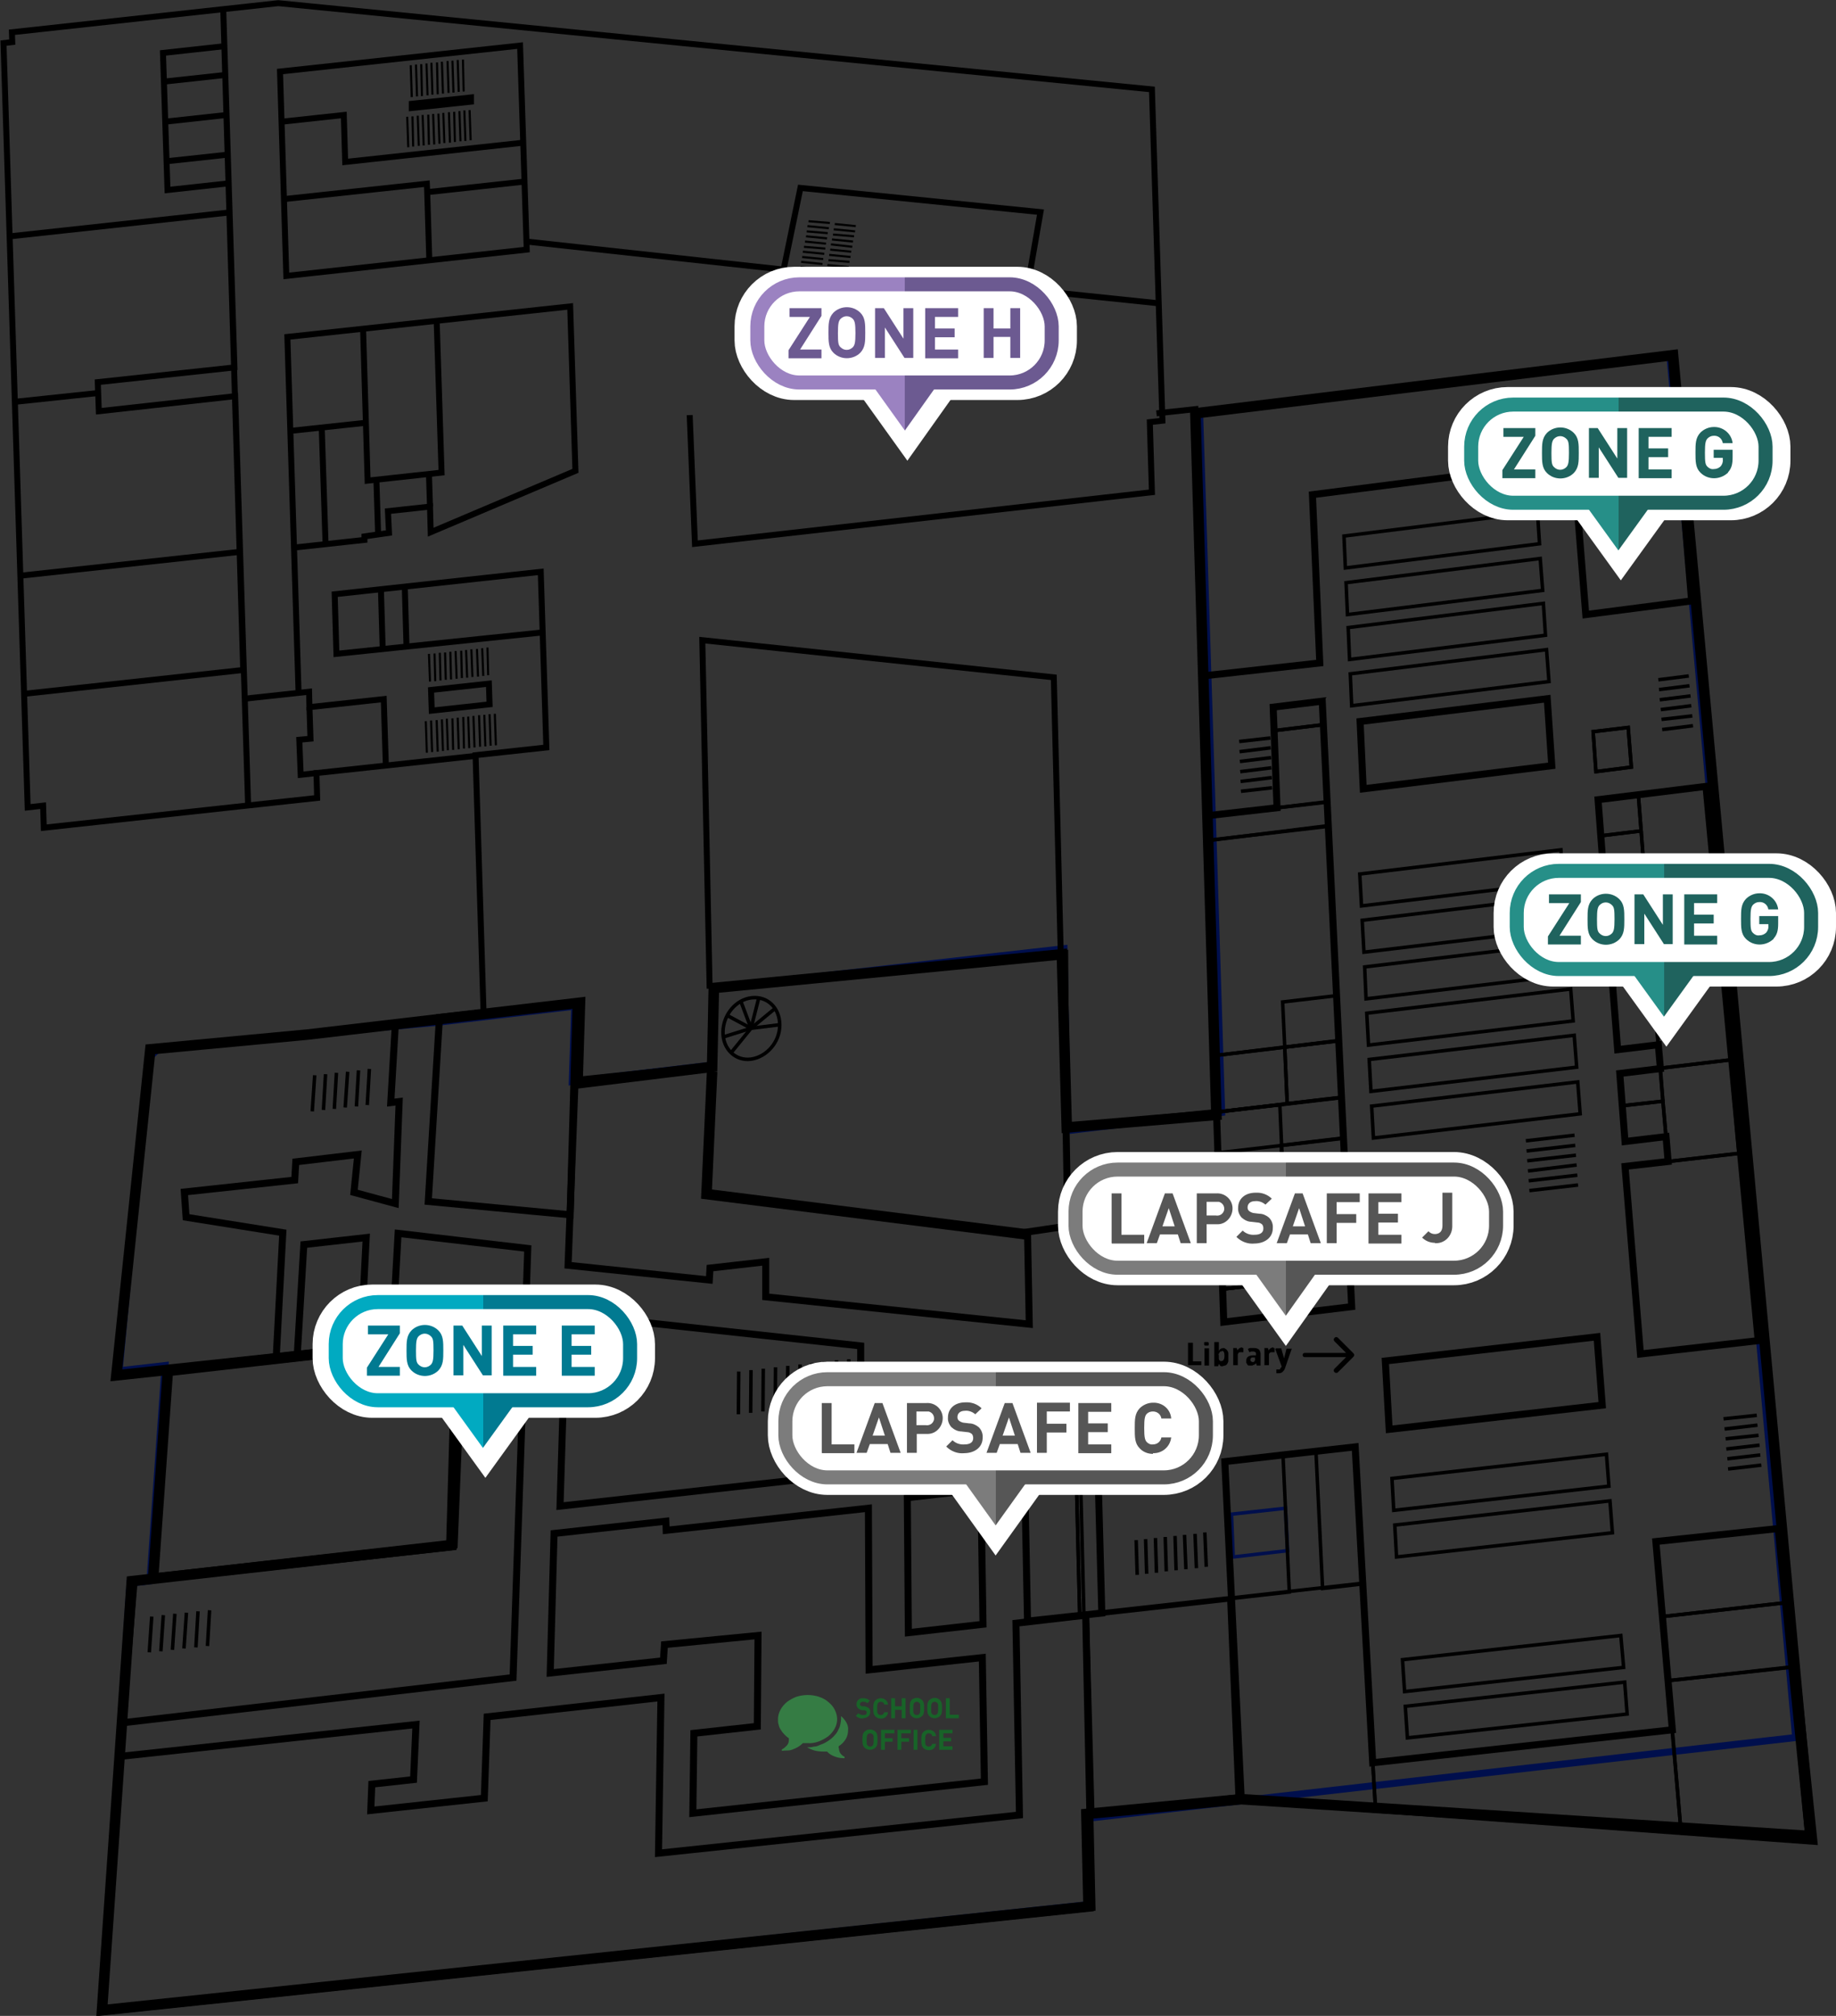 <?xml version="1.0" encoding="UTF-8"?>
<svg id="Layer_1" xmlns="http://www.w3.org/2000/svg" version="1.1" xmlns:xlink="http://www.w3.org/1999/xlink" viewBox="0 0 523.9 575">
  <rect x="0" y="0" width="523.9" height="575" fill="#333333" stroke="none"/>
  <!-- Generator: Adobe Illustrator 29.1.0, SVG Export Plug-In . SVG Version: 2.1.0 Build 142)  -->
  <defs>
    <style>
      .st0 {
        stroke: url(#linear-gradient10);
      }

      .st0, .st1, .st2, .st3, .st4, .st5, .st6, .st7, .st8, .st9, .st10, .st11, .st12, .st13, .st14, .st15, .st16, .st17, .st18, .st19, .st20 {
        stroke-miterlimit: 10;
      }

      .st0, .st1, .st2, .st3, .st4, .st5, .st7, .st8, .st9, .st11, .st13, .st14, .st15, .st16, .st17, .st18, .st20 {
        fill: none;
      }

      .st0, .st2, .st3, .st7, .st13, .st14 {
        stroke-width: 4px;
      }

      .st1, .st4, .st6, .st9, .st11, .st15, .st16, .st17, .st18, .st19, .st20 {
        stroke: #000;
      }

      .st21 {
        fill: #186328;
      }

      .st22 {
        fill: #017a91;
      }

      .st23 {
        fill: #357c44;
      }

      .st2 {
        stroke: url(#linear-gradient6);
      }

      .st24, .st12 {
        fill: #fff;
      }

      .st25 {
        fill: url(#linear-gradient1);
      }

      .st3 {
        stroke: url(#linear-gradient);
      }

      .st26 {
        fill: url(#linear-gradient9);
      }

      .st4 {
        stroke-width: .6px;
      }

      .st5, .st8 {
        stroke: #000f4d;
      }

      .st27 {
        fill: url(#linear-gradient11);
      }

      .st6, .st28, .st10, .st19 {
        fill-opacity: 0;
      }

      .st7 {
        stroke: url(#linear-gradient8);
      }

      .st8, .st9, .st19 {
        stroke-width: 2px;
      }

      .st29 {
        isolation: isolate;
      }

      .st10, .st12 {
        stroke: #fff;
        stroke-width: 10px;
      }

      .st30 {
        fill: url(#linear-gradient7);
      }

      .st11 {
        stroke-width: .6px;
      }

      .st31 {
        fill: url(#linear-gradient5);
      }

      .st32 {
        fill: url(#linear-gradient3);
      }

      .st13 {
        stroke: url(#linear-gradient2);
      }

      .st33 {
        fill: #6c5a91;
      }

      .st14 {
        stroke: url(#linear-gradient4);
      }

      .st15 {
        stroke-width: .6px;
      }

      .st34 {
        fill: #1f635e;
      }

      .st16 {
        stroke-width: 1.7px;
      }

      .st17 {
        stroke-width: .6px;
      }

      .st35 {
        fill: #565656;
      }

      .st18 {
        stroke-width: 3px;
      }

      .st20 {
        stroke-width: .6px;
      }
    </style>
    <linearGradient id="linear-gradient" x1="214.1" y1="482.9" x2="302.1" y2="482.9" gradientTransform="translate(0 578) scale(1 -1)" gradientUnits="userSpaceOnUse">
      <stop offset="0" stop-color="#9b82c1"/>
      <stop offset=".5" stop-color="#9b82c1"/>
      <stop offset=".5" stop-color="#6c5a91"/>
      <stop offset="1" stop-color="#6c5a91"/>
    </linearGradient>
    <linearGradient id="linear-gradient1" x1="248.3" y1="462.1" x2="268" y2="462.1" gradientTransform="translate(0 578) scale(1 -1)" gradientUnits="userSpaceOnUse">
      <stop offset="0" stop-color="#9b82c1"/>
      <stop offset=".5" stop-color="#9b82c1"/>
      <stop offset=".5" stop-color="#6c5a91"/>
      <stop offset="1" stop-color="#6c5a91"/>
    </linearGradient>
    <linearGradient id="linear-gradient2" x1="304.9" y1="230.4" x2="428.9" y2="230.4" gradientTransform="translate(0 578) scale(1 -1)" gradientUnits="userSpaceOnUse">
      <stop offset="0" stop-color="#7c7c7c"/>
      <stop offset=".5" stop-color="#7c7c7c"/>
      <stop offset=".5" stop-color="#565656"/>
      <stop offset="1" stop-color="#565656"/>
    </linearGradient>
    <linearGradient id="linear-gradient3" x1="357" y1="209.6" x2="376.7" y2="209.6" gradientTransform="translate(0 578) scale(1 -1)" gradientUnits="userSpaceOnUse">
      <stop offset="0" stop-color="#7c7c7c"/>
      <stop offset=".5" stop-color="#7c7c7c"/>
      <stop offset=".5" stop-color="#565656"/>
      <stop offset="1" stop-color="#565656"/>
    </linearGradient>
    <linearGradient id="linear-gradient4" x1="222.1" y1="170.6" x2="346.1" y2="170.6" gradientTransform="translate(0 578) scale(1 -1)" gradientUnits="userSpaceOnUse">
      <stop offset="0" stop-color="#7c7c7c"/>
      <stop offset=".5" stop-color="#7c7c7c"/>
      <stop offset=".5" stop-color="#565656"/>
      <stop offset="1" stop-color="#565656"/>
    </linearGradient>
    <linearGradient id="linear-gradient5" x1="274.2" y1="149.8" x2="294" y2="149.8" gradientTransform="translate(0 578) scale(1 -1)" gradientUnits="userSpaceOnUse">
      <stop offset="0" stop-color="#7c7c7c"/>
      <stop offset=".5" stop-color="#7c7c7c"/>
      <stop offset=".5" stop-color="#565656"/>
      <stop offset="1" stop-color="#565656"/>
    </linearGradient>
    <linearGradient id="linear-gradient6" x1="417.8" y1="448.6" x2="505.8" y2="448.6" gradientTransform="translate(0 578) scale(1 -1)" gradientUnits="userSpaceOnUse">
      <stop offset="0" stop-color="#268f88"/>
      <stop offset=".5" stop-color="#268f88"/>
      <stop offset=".5" stop-color="#1f635e"/>
      <stop offset="1" stop-color="#1f635e"/>
    </linearGradient>
    <linearGradient id="linear-gradient7" x1="451.9" y1="427.9" x2="471.7" y2="427.9" gradientTransform="translate(0 578) scale(1 -1)" gradientUnits="userSpaceOnUse">
      <stop offset="0" stop-color="#268f88"/>
      <stop offset=".5" stop-color="#268f88"/>
      <stop offset=".5" stop-color="#1f635e"/>
      <stop offset="1" stop-color="#1f635e"/>
    </linearGradient>
    <linearGradient id="linear-gradient8" x1="430.8" y1="315.6" x2="518.8" y2="315.6" gradientTransform="translate(0 578) scale(1 -1)" gradientUnits="userSpaceOnUse">
      <stop offset="0" stop-color="#268f88"/>
      <stop offset=".5" stop-color="#268f88"/>
      <stop offset=".5" stop-color="#1f635e"/>
      <stop offset="1" stop-color="#1f635e"/>
    </linearGradient>
    <linearGradient id="linear-gradient9" x1="464.9" y1="294.8" x2="484.7" y2="294.8" gradientTransform="translate(0 578) scale(1 -1)" gradientUnits="userSpaceOnUse">
      <stop offset="0" stop-color="#268f88"/>
      <stop offset=".5" stop-color="#268f88"/>
      <stop offset=".5" stop-color="#1f635e"/>
      <stop offset="1" stop-color="#1f635e"/>
    </linearGradient>
    <linearGradient id="linear-gradient10" x1="93.8" y1="192.6" x2="181.8" y2="192.6" gradientTransform="translate(0 578) scale(1 -1)" gradientUnits="userSpaceOnUse">
      <stop offset="0" stop-color="#01aac1"/>
      <stop offset=".5" stop-color="#01aac1"/>
      <stop offset=".5" stop-color="#017a91"/>
      <stop offset="1" stop-color="#017a91"/>
    </linearGradient>
    <linearGradient id="linear-gradient11" x1="127.9" y1="171.8" x2="147.7" y2="171.8" gradientTransform="translate(0 578) scale(1 -1)" gradientUnits="userSpaceOnUse">
      <stop offset="0" stop-color="#01aac1"/>
      <stop offset=".5" stop-color="#01aac1"/>
      <stop offset=".5" stop-color="#017a91"/>
      <stop offset="1" stop-color="#017a91"/>
    </linearGradient>
  </defs>
  <g id="Layer_3">
    <polygon class="st28" points="137.2 288.7 135.7 216.2 89.6 220.9 90.6 228.7 12.9 236.4 12.9 230.7 7.2 230.2 0 13.2 3.6 13.2 3.6 9.6 79.2 .8 328.3 26.2 332 118.9 341.8 117.8 347 321.4 304 326.6 302.4 271.7 202 282 202.5 304.8 165.2 308.4 165.7 285.1 137.2 288.7"/>
  </g>
  <g id="Layer_1-2">
    <polygon class="st6" points="43.5 450 47.4 390.8 33.2 392.4 42.8 299.4 87.7 295.2 165.4 286.1 164.8 309.1 203.2 304.4 203.6 281.9 303 272.3 304.4 321.7 347.1 318.1 341.1 118 477.4 101.4 516.5 523.8 354.2 513.3 310 517.5 310.6 543.9 29.1 573.5 37.5 450.8 43.5 450"/>
    <polygon class="st8" points="512.4 495.6 476.5 101.4 342.3 117.4 348.6 317.3 304.6 322.5 303.6 270.6 203.6 281.9 203.2 303.8 163.3 308.5 164 287 124.7 291.6 45.5 298.8 42.3 301.9 34 391 47.1 389.5 42.8 450.9 37.1 451.6 29.1 573.2 310.4 543.3 309.8 518.7 512.4 495.6"/>
    <polygon class="st18" points="128.8 440.7 130.5 381.9 33.2 392.3 42.9 299.3 87.7 295.1 165.5 286 164.8 309 203.2 304.3 203.7 281.8 303 272.2 304.4 321.6 347.1 318 341.1 117.9 477.4 101.3 516.6 523.7 354.2 513.2 310 517.4 310.6 543.8 29.1 573.4 37.6 451 128.8 440.7"/>
    <polygon class="st1" points="378.7 228.8 379 235.7 344.5 239.7 344.2 232.7 378.7 228.8"/>
    <polygon class="st1" points="377.6 206.7 378.6 228.7 364.4 230.4 363.6 208.4 377.6 206.7"/>
    <polygon class="st1" points="377.3 200 377.6 206.7 363.6 208.4 363.3 201.7 377.3 200"/>
    <polygon class="st1" points="379 235.5 381.9 296.8 346.5 301.1 344.5 239.8 379 235.5"/>
    <polygon class="st1" points="366.6 298.7 367.3 314.8 347.1 317.2 346.5 301.1 366.6 298.7"/>
    <polygon class="st1" points="381.9 296.9 382.7 313 367.3 314.8 366.6 298.7 381.9 296.9"/>
    <polygon class="st1" points="385.2 363.5 385.7 372.7 349.2 377.1 348.9 367.7 385.2 363.5"/>
    <polygon class="st1" points="365.2 315.1 367.4 365.5 348.9 367.7 347 317.2 365.2 315.1"/>
    <polygon class="st28" points="385.2 363.5 383.2 324.6 365.6 326.7 367.3 365.5 385.2 363.5"/>
    <polygon class="st1" points="385.2 363.5 383.2 324.6 365.6 326.7 367.3 365.5 385.2 363.5"/>
    <polygon class="st1" points="348.8 367.7 347 317.2 382.7 313 385.2 363.5 348.8 367.7"/>
    <polygon class="st1" points="382.7 313.1 383.2 324.7 347.8 328.8 347.4 317.2 382.7 313.1"/>
    <polygon class="st28" points="381.3 284 381.9 296.9 366.6 298.7 366 285.8 381.3 284"/>
    <polygon class="st1" points="381.3 284 381.9 296.9 366.6 298.7 366 285.8 381.3 284"/>
    <polygon class="st6" points="441.5 199.3 442.8 218.4 389 225 388.1 205.8 441.5 199.3"/>
    <polygon class="st9" points="441.5 199.3 442.8 218.4 389 225 388.1 205.8 441.5 199.3"/>
    <polygon class="st28" points="452.1 310 455 347.9 394.3 355 392.3 317.1 452.1 310"/>
    <polygon class="st28" points="460.1 431 463.1 467.9 400.2 474.9 398 438 460.1 431"/>
    <polygon class="st28" points="479.5 520.4 477.2 493.4 391.7 502.8 392.5 515.9 479.5 520.4"/>
    <polygon class="st1" points="479.5 520.4 477.2 493.4 391.7 502.8 392.5 515.9 479.5 520.4"/>
    <polygon class="st6" points="464.6 207.5 465.5 218.8 455.4 220.1 454.6 208.7 464.6 207.5"/>
    <polygon class="st1" points="464.6 207.5 465.5 218.8 455.4 220.1 454.6 208.7 464.6 207.5"/>
    <polygon class="st1" points="486.8 224.3 489.2 251.4 469.6 253.7 467.5 226.7 486.8 224.3"/>
    <polygon class="st1" points="489.2 251.4 491.4 276.7 471.7 279 469.6 253.7 489.2 251.4"/>
    <polygon class="st1" points="491.4 276.7 493.8 302.3 473.7 304.7 471.6 279 491.4 276.7"/>
    <polygon class="st1" points="493.8 302.3 496.2 329 476 331.3 473.7 304.7 493.8 302.3"/>
    <polygon class="st1" points="467.5 226.7 468.3 237 456.8 238.4 456 228.1 467.5 226.7"/>
    <polygon class="st1" points="468.3 237 469 246.4 457.5 247.8 456.8 238.4 468.3 237"/>
    <polygon class="st1" points="469.5 253.8 470.3 262.9 458.9 264.3 458.2 255.1 469.5 253.8"/>
    <polygon class="st1" points="470.3 262.9 471 271.4 459.5 272.8 458.9 264.3 470.3 262.9"/>
    <polygon class="st1" points="471.6 279 473.2 298 461.6 299.4 460.1 280.4 471.6 279"/>
    <polygon class="st1" points="473.8 304.8 474.5 314.1 462.9 315.4 462.2 306.2 473.8 304.8"/>
    <polygon class="st1" points="474.5 314.1 475.4 324.2 463.7 325.6 462.9 315.4 474.5 314.1"/>
    <polygon class="st1" points="501.7 382.4 496.7 328.9 463.7 332.7 468.1 386.2 501.7 382.4"/>
    <polygon class="st28" points="506.9 435.8 509 457.2 474.4 461.1 472.5 439.7 506.9 435.8"/>
    <polygon class="st1" points="506.9 435.8 509 457.2 474.4 461.1 472.5 439.7 506.9 435.8"/>
    <polygon class="st28" points="509 457.2 510.8 475.5 475.9 479.4 474.4 461.1 509 457.2"/>
    <polygon class="st1" points="509 457.2 510.8 475.5 475.9 479.4 474.4 461.1 509 457.2"/>
    <polygon class="st28" points="515.6 523.7 510.8 475.6 475.9 479.4 479.5 520.4 515.6 523.7"/>
    <polygon class="st1" points="515.6 523.7 510.8 475.6 475.9 479.4 479.5 520.4 515.6 523.7"/>
    <polygon class="st1" points="351.1 455.7 353.5 513.2 311.3 517.7 309.7 460.3 351.1 455.7"/>
    <polygon class="st28" points="392.5 515.9 388.7 451.6 351.2 455.8 353.5 513.2 392.5 515.9"/>
    <polygon class="st1" points="392.5 515.9 388.7 451.6 351.2 455.8 353.5 513.2 392.5 515.9"/>
    <polygon class="st28" points="245.6 383.9 245.6 420.1 159.8 429.6 161.5 374.8 245.6 383.9"/>
    <polygon class="st9" points="245.6 383.9 245.6 420.1 159.8 429.6 161.5 374.8 245.6 383.9"/>
    <polyline class="st1" points="308.3 420.7 309.3 460.5 292.9 462.3"/>
    <polygon class="st1" points="43.8 450.5 48 391 130.6 381.7 128.1 441.2 43.8 450.5"/>
    <line class="st1" x1="473.2" y1="193.9" x2="481.9" y2="192.8"/>
    <line class="st1" x1="474.1" y1="205.2" x2="482.9" y2="204.2"/>
    <line class="st1" x1="473.9" y1="202.4" x2="482.6" y2="201.3"/>
    <line class="st1" x1="473.6" y1="199.6" x2="482.4" y2="198.5"/>
    <line class="st1" x1="473.4" y1="196.7" x2="482.1" y2="195.6"/>
    <line class="st1" x1="474.3" y1="208.1" x2="483.1" y2="207"/>
    <line class="st1" x1="435.4" y1="325.4" x2="449.3" y2="323.8"/>
    <line class="st1" x1="436.2" y1="336.8" x2="450.1" y2="335.2"/>
    <line class="st1" x1="436" y1="334" x2="449.9" y2="332.3"/>
    <line class="st1" x1="435.8" y1="331.1" x2="449.7" y2="329.5"/>
    <line class="st1" x1="435.6" y1="328.3" x2="449.5" y2="326.7"/>
    <line class="st1" x1="436.4" y1="339.6" x2="450.3" y2="338"/>
    <line class="st1" x1="242.2" y1="399.9" x2="242.2" y2="387.7"/>
    <line class="st1" x1="238.7" y1="400.3" x2="238.7" y2="388"/>
    <line class="st1" x1="235.2" y1="400.7" x2="235.2" y2="388.4"/>
    <line class="st1" x1="231.7" y1="401" x2="231.7" y2="388.8"/>
    <line class="st1" x1="228.2" y1="401.4" x2="228.3" y2="389.2"/>
    <line class="st1" x1="224.7" y1="401.8" x2="224.8" y2="389.6"/>
    <line class="st1" x1="221.2" y1="402.2" x2="221.3" y2="390"/>
    <line class="st1" x1="217.7" y1="402.6" x2="217.8" y2="390.4"/>
    <line class="st1" x1="214.2" y1="403" x2="214.3" y2="390.8"/>
    <line class="st1" x1="210.7" y1="403.4" x2="210.8" y2="391.2"/>
    <polygon class="st1" points="308.1 460.6 307.1 420.4 292.4 422.1 293.2 462.2 308.1 460.6"/>
    <polygon class="st1" points="308.1 460.6 307.1 420.4 313.6 419.7 314.7 459.9 308.1 460.6"/>
    <line class="st1" x1="59.8" y1="459.3" x2="59.2" y2="469.5"/>
    <line class="st1" x1="46.6" y1="460.7" x2="45.9" y2="471"/>
    <line class="st1" x1="49.9" y1="460.3" x2="49.2" y2="470.6"/>
    <line class="st1" x1="53.2" y1="460" x2="52.5" y2="470.2"/>
    <line class="st1" x1="56.5" y1="459.6" x2="55.9" y2="469.9"/>
    <line class="st1" x1="43.3" y1="461.1" x2="42.6" y2="471.3"/>
    <polygon class="st28" points="388.8 451.8 386.7 412.7 375.5 413.9 377.4 453.1 388.8 451.8"/>
    <polygon class="st1" points="388.8 451.8 386.7 412.7 375.5 413.9 377.4 453.1 388.8 451.8"/>
    <polygon class="st28" points="366.8 430.2 367.4 442.3 351.9 444.1 351.4 431.9 366.8 430.2"/>
    <polygon class="st5" points="366.8 430.2 367.4 442.3 351.9 444.1 351.4 431.9 366.8 430.2"/>
    <polygon class="st28" points="351.1 456 349.5 416.9 366.1 415 367.9 454.1 351.1 456"/>
    <polygon class="st1" points="351.1 456 349.5 416.9 366.1 415 367.9 454.1 351.1 456"/>
    <line class="st1" x1="324.5" y1="449.2" x2="324.2" y2="439.3"/>
    <line class="st1" x1="335.6" y1="447.9" x2="335.3" y2="438.1"/>
    <line class="st1" x1="332.8" y1="448.2" x2="332.5" y2="438.4"/>
    <line class="st1" x1="330" y1="448.6" x2="329.7" y2="438.7"/>
    <line class="st1" x1="327.2" y1="448.9" x2="326.9" y2="439"/>
    <line class="st1" x1="338.4" y1="447.6" x2="338" y2="437.8"/>
    <line class="st1" x1="341.4" y1="447.3" x2="341" y2="437.5"/>
    <line class="st1" x1="344.2" y1="446.9" x2="343.8" y2="437.1"/>
    <line class="st1" x1="305.7" y1="353.3" x2="316" y2="352.1"/>
    <line class="st1" x1="305.4" y1="347.9" x2="315.9" y2="346.6"/>
    <line class="st1" x1="305.5" y1="350.7" x2="316" y2="349.5"/>
    <line class="st1" x1="305.1" y1="345.2" x2="315.8" y2="343.9"/>
    <line class="st1" x1="305.1" y1="342.4" x2="315.7" y2="341.2"/>
    <line class="st1" x1="305.4" y1="339.7" x2="316" y2="338.4"/>
    <line class="st1" x1="305.2" y1="336.9" x2="315.9" y2="335.7"/>
    <line class="st1" x1="339.1" y1="357.7" x2="348.1" y2="356.6"/>
    <line class="st1" x1="339" y1="354.9" x2="348.2" y2="353.9"/>
    <line class="st1" x1="338.9" y1="352.2" x2="347.9" y2="351.2"/>
    <line class="st1" x1="338.6" y1="349.5" x2="347.8" y2="348.4"/>
    <line class="st1" x1="338.5" y1="346.8" x2="347.7" y2="345.7"/>
    <line class="st1" x1="338.7" y1="344" x2="347.8" y2="343"/>
    <line class="st1" x1="338.5" y1="341.3" x2="347.7" y2="340.2"/>
    <line class="st1" x1="105.4" y1="304.9" x2="104.8" y2="315.2"/>
    <line class="st1" x1="92.9" y1="306.4" x2="92.3" y2="316.6"/>
    <line class="st1" x1="96" y1="306" x2="95.4" y2="316.3"/>
    <line class="st1" x1="99.2" y1="305.7" x2="98.5" y2="315.9"/>
    <line class="st1" x1="102.3" y1="305.3" x2="101.7" y2="315.6"/>
    <line class="st1" x1="89.8" y1="306.7" x2="89.1" y2="317"/>
    <polygon class="st28" points="311.8 516.8 310.2 460.8 350.6 456.3 353 512.3 311.8 516.8"/>
    <path d="M350.2,456.9l2.3,55-40.2,4.4-1.5-55,39.4-4.4ZM309.7,460.3l1.6,57,42.2-4.6-2.4-57-41.4,4.6Z"/>
    <path class="st1" d="M214.5,284.6c4.5-.5,8,2.9,8,7.8s-3.8,9.1-8.2,9.7-8.1-2.9-8-7.8,3.7-9.2,8.2-9.7Z"/>
    <line class="st1" x1="208.6" y1="300.3" x2="214.3" y2="293.3"/>
    <line class="st1" x1="214.3" y1="293.3" x2="222.4" y2="292.3"/>
    <line class="st1" x1="214.3" y1="293.3" x2="221.1" y2="287.7"/>
    <line class="st1" x1="214.3" y1="293.3" x2="216.6" y2="284.3"/>
    <line class="st1" x1="214.3" y1="293.3" x2="211.4" y2="285.6"/>
    <line class="st1" x1="214.3" y1="293.3" x2="207.6" y2="289.7"/>
    <line class="st1" x1="214.3" y1="293.3" x2="206.3" y2="295.8"/>
    <line class="st1" x1="491.8" y1="404.7" x2="501.3" y2="403.7"/>
    <line class="st1" x1="492.9" y1="416.1" x2="502.3" y2="415"/>
    <line class="st1" x1="492.6" y1="413.3" x2="502.1" y2="412.2"/>
    <line class="st1" x1="492.4" y1="410.4" x2="501.8" y2="409.4"/>
    <line class="st1" x1="492.1" y1="407.6" x2="501.5" y2="406.5"/>
    <line class="st1" x1="493.1" y1="419" x2="502.6" y2="417.9"/>
    <line class="st1" x1="353.6" y1="211.5" x2="362.5" y2="210.5"/>
    <line class="st1" x1="354" y1="222.9" x2="362.9" y2="221.8"/>
    <line class="st1" x1="353.9" y1="220.1" x2="362.8" y2="219"/>
    <line class="st1" x1="353.8" y1="217.2" x2="362.7" y2="216.1"/>
    <line class="st1" x1="353.7" y1="214.4" x2="362.6" y2="213.3"/>
    <line class="st1" x1="354.1" y1="225.7" x2="363" y2="224.7"/>
    <polygon class="st28" points="43.6 450.1 47.9 391 131.2 381.6 128.8 440.8 43.6 450.1"/>
    <path d="M129.7,383.3l-2.3,56.2-82.1,9.1,4-56.2,80.4-9.1ZM46.5,389.6l-4.4,62.2,88.1-9.7,2.5-62.1-86.2,9.6Z"/>
    <polygon class="st19" points="34.1 501 118.7 491.9 118 507.6 106.1 508.9 105.8 516.4 138.2 512.9 139 489.7 188.6 484.2 187.9 528.6 290.9 517.7 289.9 463 309.8 460.7 311 517.6 311.6 544.1 29.1 573.8 34.1 501"/>
    <polygon class="st19" points="280.3 472.8 280.9 508.2 197.7 517.2 198 494.4 216.1 492.4 216.3 466.5 189.6 469.1 189.3 473.7 157 477.2 158.1 437.4 190 433.9 190.1 436.5 247.8 430.2 248 476.3 280.3 472.8"/>
    <polygon class="st9" points="259.2 465.7 258.9 427.2 279.9 424.8 280.5 463.3 259.2 465.7"/>
    <polygon class="st9" points="304.2 321.8 304.7 349.7 293.2 351.4 293.7 377.7 218.5 369.9 218.5 359.9 202.6 361.7 202.4 365.1 162.1 360.9 164.1 308.2 203.1 304.1 203.2 282.2 223.3 280.1 303.8 272 304.2 321.8"/>
    <polygon class="st19" points="354.2 513.3 349.5 416.9 366.1 415 386.7 412.7 391.7 502.8 477.2 493.4 472.5 439.7 508.3 435.9 517.6 525.2 354.2 513.3"/>
    <polygon class="st9" points="34.9 491.4 146.4 478.5 150.6 356.1 113.6 351.8 112.6 369.6 103.6 370.6 104.5 353 86.7 355 84.8 386.8 132 381.5 129.6 440.7 38.3 450.7 34.9 491.4"/>
    <polygon class="st9" points="162.7 346.5 122.2 342.7 125.4 290.2 164.4 286 162.7 346.5"/>
    <polygon class="st19" points="112.8 292.3 111.5 314.5 113.9 314.2 112.8 343.3 101 340.1 102.1 329.3 84.4 331.4 84.1 336.6 52.6 340 53.1 347.2 80.7 351.6 78.8 387.5 32.9 392.3 42.6 299.3 112.8 292.3"/>
    <polygon class="st19" points="313.3 419.5 314.4 460.1 293.2 462.4 292.4 421.9 313.3 419.5"/>
    <polygon class="st6" points="458.4 414.8 459.1 423.9 397.7 430.8 397.2 421.7 458.4 414.8"/>
    <polygon class="st6" points="459.4 428.1 460.1 437.2 398.5 444.1 398 435 459.4 428.1"/>
    <polygon class="st6" points="449.2 295.3 449.9 304.4 391.2 311.3 390.7 302.2 449.2 295.3"/>
    <polygon class="st6" points="450.2 308.6 450.9 317.7 391.9 324.6 391.4 315.5 450.2 308.6"/>
    <polygon class="st6" points="447.3 268.9 447.9 278 389.8 284.9 389.4 275.8 447.3 268.9"/>
    <polygon class="st6" points="448.2 282.1 448.9 291.2 390.5 298.1 390 289 448.2 282.1"/>
    <polygon class="st6" points="445.4 242.4 446 251.5 388.5 258.4 388 249.3 445.4 242.4"/>
    <polygon class="st6" points="446.3 255.6 447 264.7 389.2 271.6 388.7 262.5 446.3 255.6"/>
    <polygon class="st6" points="440.4 172.1 441 181.2 385.1 188.1 384.7 179 440.4 172.1"/>
    <polygon class="st6" points="441.3 185.3 442 194.4 385.7 201.3 385.3 192.2 441.3 185.3"/>
    <polygon class="st6" points="438.7 146 439.3 155.1 383.9 162 383.5 152.9 438.7 146"/>
    <polygon class="st6" points="439.5 159.3 440.2 168.4 384.5 175.3 384.1 166.2 439.5 159.3"/>
    <polygon class="st6" points="462.5 466.5 463.3 475.6 400.8 482.5 400.2 473.4 462.5 466.5"/>
    <polygon class="st6" points="463.6 479.8 464.3 488.9 401.6 495.7 401 486.7 463.6 479.8"/>
    <polygon class="st19" points="455.7 381.3 457.2 400.8 396.4 407.7 395.3 388.2 455.7 381.3"/>
    <polygon class="st19" points="349.2 377.1 385.7 372.7 377.3 200 363.3 201.7 364.4 230.4 344.2 232.7 349.2 377.1"/>
    <polygon class="st19" points="343.2 192.8 376.6 189.1 374.5 141.1 449 131.6 452.5 175.3 482.7 171.4 476.9 101.3 341.5 118 343.2 192.8"/>
    <polygon class="st19" points="501.7 382.4 468.1 386.2 463.7 332.7 476 331.3 475.4 324.2 463.7 325.6 462.2 306.2 473.8 304.8 473.2 298 461.6 299.4 460.1 280.4 471.6 279 471 271.4 459.5 272.8 458.2 255.1 469.5 253.8 469 246.4 457.5 247.8 456 228.1 486.8 224.3 501.7 382.4"/>
    <g class="st29">
      <path d="M339,389.5v-6.5h1.4v5.3h2.4v1.1h-3.8Z"/>
      <path d="M343.6,383.3c0-.2,0-.2,0-.3,0,0,0-.2.2-.2,0,0,.2,0,.2,0h.5c0,0,.2,0,.2,0l.2.2c0,0,0,.2,0,.3,0,.1,0,.2,0,.3,0,0,0,.2-.2.2,0,0-.2,0-.2,0h-.5c0,0-.2,0-.2,0s0,0-.2-.2c0-.1,0-.2,0-.3ZM345,389.5h-1.3v-4.9h1.3v4.9Z"/>
      <path d="M349,384.5c.2,0,.4,0,.6.2.2,0,.4.3.6.5.2.3.3.5.3.8,0,.3,0,.7,0,1.1,0,.4,0,.8,0,1.1,0,.3-.2.6-.3.8-.1.2-.3.4-.6.5-.2,0-.5.1-.7.2-.1,0-.3,0-.4,0-.1,0-.3,0-.3-.2,0,0-.2,0-.2-.2s-.2-.2-.2-.2h0l-.2.6h-1.1v-6.9h1.3v2.5h0c.1,0,.2-.2.2-.3l.2-.2c0,0,.2,0,.3-.2h.4ZM348.6,385.5c-.1,0-.3,0-.4,0l-.2.2c0,0,0,.2-.2.4s0,.3,0,.6v.2c0,.2,0,.4,0,.6,0,.2,0,.3.2.5,0,0,.2.2.2.2.1,0,.3.1.4,0,.3,0,.5-.2.6-.4.2-.4.2-.8.2-1.1,0-.4,0-.7-.2-1.1-.1-.2-.4-.3-.6-.3h0Z"/>
      <path d="M354.5,384.5h.3v1.2h-.5c-.2,0-.3,0-.5,0-.2,0-.3.1-.4.2,0,.1-.2.3-.2.4,0,.2,0,.4,0,.6v2.5h-1.3v-4.9h1l.2.7h0c0-.1.1-.2.2-.3l.2-.2c0,0,.2-.2.3-.2.2-.1.4-.2.6-.2Z"/>
      <path d="M358.6,389.5l-.2-.7h0c0,.1-.2.3-.3.3,0,.1-.2.2-.3.2,0,0-.2,0-.4.2-.2,0-.3,0-.5,0-.2,0-.4,0-.6,0-.2,0-.3-.2-.4-.3,0-.2-.2-.3-.3-.5,0-.2,0-.4,0-.6,0-.4.2-.9.5-1.1.4-.3.9-.4,1.5-.4h.8v-.5c0-.2,0-.3-.2-.4-.1-.1-.3-.2-.5-.2-.2,0-.4,0-.6,0-.2,0-.4.2-.6.2l-.4-.9c.2-.2.5-.3.8-.3.3,0,.6,0,.9,0,.5,0,1,.1,1.4.4.3.3.5.8.5,1.3v3.3h-.9ZM358.2,387.2h-.4c-.2,0-.3,0-.5,0-.1,0-.2,0-.3.2,0,0-.2.2-.2.2s0,.2,0,.3c0,.2,0,.3.2.4.1.1.3.2.4.2.1,0,.2,0,.3,0,0,0,.2,0,.2-.2,0,0,.2-.2.2-.3,0-.1.1-.3,0-.4v-.4q0,0,0,0Z"/>
      <path d="M363.4,384.5h.3v1.2h-.5c-.2,0-.3,0-.5,0-.1,0-.3.1-.4.2-.1.1-.2.3-.2.4,0,.2,0,.4,0,.6v2.5h-1.3v-4.9h1l.2.7h0c0-.1.1-.2.2-.3l.2-.2c0,0,.2-.2.3-.2.2-.1.4-.2.6-.2Z"/>
      <path d="M364.1,384.6h1.5l.8,2.8c0,.2,0,.3,0,.5,0,.2,0,.3,0,.5h0v-.5c0,0,0-.2,0-.2,0,0,0-.2,0-.2l.7-2.8h1.5l-1.9,5.5c-.1.4-.4.8-.7,1.1-.3.3-.7.4-1.1.4h-.4c-.1,0-.2,0-.3,0v-1.1h.6c.2,0,.2,0,.3,0s.2,0,.2-.2.2-.2.2-.2,0-.2.2-.3v-.2c0,0-1.8-4.9-1.8-4.9Z"/>
    </g>
    <path d="M386.2,386l-4.4-4.4c-.3-.3-.7-.3-1,0-.3.3-.3.7,0,1l3.3,3.3h-11.8c-.4,0-.6.3-.6.6,0,0,0,0,0,0,0,.4.3.6.6.6h11.8l-3.3,3.3c-.3.3-.3.7,0,1,.1.1.3.2.5.2.2,0,.3,0,.5-.2l4.4-4.4c.3-.3.3-.7,0-1Z"/>
    <path class="st23" d="M233.7,484c1,.3,1.9.8,2.7,1.5.7.6,1.4,1.3,1.8,2.2.9,1.7.9,3.7,0,5.3-.4.8-1.1,1.6-1.8,2.2-.8.6-1.7,1.1-2.7,1.5-1.1.4-2.2.6-3.3.5h-.7c-.2,0-.4,0-.6,0-.4.4-.9.8-1.4,1.1-.5.3-1,.5-1.5.7-.5.2-1,.3-1.5.3-.5,0-1,0-1.6.1v-.4c.6-.3,1-.7,1.4-1.1.4-.4.6-1,.6-1.6v-.5c-.5-.3-.9-.7-1.3-1.1-.4-.4-.7-.8-1-1.3-.3-.4-.5-.9-.6-1.4-.2-.5-.2-1-.2-1.6,0-.9.2-1.8.7-2.7.4-.8,1.1-1.6,1.8-2.2.8-.6,1.7-1.1,2.7-1.5,2.1-.7,4.4-.7,6.6,0h0ZM239.4,498.8c0,.5.2,1,.4,1.3.3.4.7.8,1.2,1v.4c-.9,0-1.8-.1-2.6-.4-.9-.3-1.8-.8-2.4-1.5-.2,0-.4,0-.6,0h-.6c-.8,0-1.6-.1-2.4-.3-.7-.2-1.4-.5-2.1-.9.6,0,1.3,0,1.9-.2.6,0,1.2-.2,1.8-.5.6-.2,1.1-.4,1.6-.7.5-.3,1-.6,1.5-1,.5-.4.9-.8,1.2-1.2.4-.4.7-.9.9-1.4.3-.5.5-1,.6-1.6.1-.5.2-1.1.2-1.7v-.3c0,0,0-.2,0-.3.6.5,1.1,1.1,1.5,1.8.4.7.6,1.5.5,2.2,0,.9-.2,1.8-.7,2.6-.5.8-1.2,1.5-2,2,0,0,0,.1,0,.2,0,0,0,.1,0,.2Z"/>
    <path class="st21" d="M246.3,490.2c-.8,0-1.5-.2-2.1-.8l.7-.7c.4.3.9.5,1.4.5.7,0,1-.2,1-.7,0-.2,0-.4-.2-.5-.1-.1-.3-.2-.5-.2h-.7c-.4-.1-.8-.3-1.1-.6-.3-.3-.4-.7-.4-1.1,0-1,.8-1.8,1.8-1.7,0,0,.2,0,.2,0,.7,0,1.3.2,1.8.7l-.7.7c-.3-.3-.7-.4-1.2-.4-.6,0-.9.3-.9.7,0,.2,0,.3.2.4.2.1.3.2.5.2h.7c.4.1.8.3,1.1.5.3.3.5.8.4,1.2,0,1.1-1,1.7-2.2,1.7Z"/>
    <path class="st21" d="M251.3,490.2c-.6,0-1.1-.2-1.5-.6-.6-.6-.6-1.3-.6-2.3s0-1.7.6-2.3c.4-.4,1-.6,1.5-.6,1.1,0,2,.7,2.1,1.8h-1.1c0-.5-.5-.8-1-.8-.3,0-.5.1-.7.3-.2.2-.3.5-.3,1.6s0,1.4.3,1.6c.2.2.4.3.7.3.5,0,.9-.3,1-.8h1.1c-.1,1.1-1,1.9-2.1,1.8Z"/>
    <path class="st21" d="M257.3,490.1v-2.4h-1.9v2.4h-1.1v-5.7h1.1v2.3h1.9v-2.3h1.1v5.7h-1.1Z"/>
    <path class="st21" d="M263.1,489.5c-.4.4-1,.6-1.5.6-.6,0-1.1-.2-1.5-.6-.6-.6-.5-1.3-.5-2.3s0-1.7.5-2.3c.4-.4,1-.6,1.5-.6.6,0,1.1.2,1.5.6.6.6.6,1.3.6,2.3s0,1.7-.6,2.3ZM262.3,485.7c-.4-.4-1-.4-1.4,0,0,0,0,0,0,0-.2.2-.3.5-.3,1.6s0,1.4.3,1.6c.4.4,1,.4,1.4,0,0,0,0,0,0,0,.2-.2.3-.5.3-1.6s0-1.4-.3-1.6Z"/>
    <path class="st21" d="M268.2,489.5c-.4.4-1,.6-1.5.6-.6,0-1.1-.2-1.5-.6-.6-.6-.6-1.3-.6-2.3s0-1.7.6-2.3c.4-.4,1-.6,1.5-.6.6,0,1.1.2,1.5.6.6.6.6,1.3.6,2.3s0,1.7-.6,2.3ZM267.4,485.7c-.4-.4-1-.4-1.4,0,0,0,0,0,0,0-.2.2-.3.5-.3,1.6s0,1.4.3,1.6c.4.4,1,.4,1.4,0,0,0,0,0,0,0,.2-.2.3-.5.3-1.6s0-1.4-.3-1.6Z"/>
    <path class="st21" d="M269.9,490.1v-5.7h1.1v4.7h2.6v1h-3.7Z"/>
    <path class="st21" d="M249.8,498.5c-.9.8-2.2.8-3.1,0-.6-.6-.6-1.3-.6-2.3s0-1.7.6-2.3c.9-.8,2.2-.8,3.1,0,.6.6.6,1.3.6,2.3s0,1.7-.6,2.3ZM249,494.7c-.2-.2-.4-.3-.7-.3-.3,0-.5.1-.7.3-.2.2-.3.5-.3,1.6s0,1.4.3,1.6c.2.2.4.3.7.3.3,0,.5-.1.7-.3.2-.2.3-.5.3-1.6s0-1.4-.3-1.6h0Z"/>
    <path class="st21" d="M252.5,494.4v1.4h2.2v1h-2.2v2.3h-1.1v-5.7h3.8v1h-2.6Z"/>
    <path class="st21" d="M257.2,494.4v1.4h2.2v1h-2.2v2.3h-1.1v-5.7h3.8v1h-2.6Z"/>
    <path class="st21" d="M260.7,499.1v-5.7h1.1v5.7h-1.1Z"/>
    <path class="st21" d="M265,499.2c-.6,0-1.1-.2-1.5-.6-.6-.6-.6-1.3-.6-2.3s0-1.7.6-2.3c.4-.4,1-.6,1.5-.6,1.1,0,2,.7,2.1,1.8h-1.1c0-.5-.5-.8-1-.8-.3,0-.5.1-.7.3-.2.2-.3.5-.3,1.6s0,1.4.3,1.6c.2.2.4.3.7.3.5,0,.9-.3,1-.8h1.1c-.1,1.1-1,1.9-2.1,1.8Z"/>
    <path class="st21" d="M268,499.1v-5.7h3.8v1h-2.6v1.3h2.2v1h-2.2v1.4h2.6v1h-3.8Z"/>
  </g>
  <g id="Layer_2">
    <polyline class="st16" points="141.6 288.9 138 289.3 135.7 215.4 155.9 213.2 154.3 163.1 95.5 169.5 96 186.5 154.7 180.4"/>
    <polyline class="st16" points="135.7 215.6 90.3 220.5 90.5 227.6 12.5 236.1 12.3 229.8 7.9 230.3 1 12.3 3.5 12 3.4 9.2 79.4 .9 328.7 25.5 331.7 120 328.1 120.4 328.7 140.4 198.3 155.1 196.8 118.4"/>
    <line class="st16" x1="116" y1="184.5" x2="115.5" y2="167.3"/>
    <line class="st16" x1="109.2" y1="185.1" x2="108.7" y2="168.1"/>
    <polyline class="st16" points="110.1 218.3 109.5 199.4 88.3 201.7 88.2 197.3 69.7 199.3"/>
    <polyline class="st16" points="70.8 229.6 67.1 113 28.2 117.3 27.9 109 66.9 104.8 63.7 2.6 69.4 191.1 6.9 197.9"/>
    <line class="st16" x1="68.5" y1="157.4" x2="5.9" y2="164.2"/>
    <line class="st16" x1="28" y1="112.1" x2="4.4" y2="114.6"/>
    <line class="st16" x1="65.5" y1="60.6" x2="2.9" y2="67.4"/>
    <polyline class="st16" points="90.4 220.5 85.8 221 85.4 211 88.6 210.7 88.3 201.7"/>
    <polyline class="st16" points="65.2 52.3 47.8 54.2 46.5 15.1 63.8 13.2"/>
    <line class="st16" x1="47.2" y1="34.7" x2="64.6" y2="32.8"/>
    <line class="st16" x1="47.5" y1="46" x2="65.1" y2="44.1"/>
    <line class="st16" x1="46.6" y1="23.3" x2="64.1" y2="21.4"/>
    <polygon class="st16" points="123.2 202.7 123 196.8 139.5 195 139.7 200.9 123.2 202.7"/>
    <polygon class="st16" points="117.5 30.8 134.4 29 134.4 27.8 117.5 29.6 117.5 30.8"/>
    <polyline class="st16" points="85.2 197.6 82 96.1 162.7 87.4 164.2 134.3 122.9 151.8 122.7 144.5 110.7 145.8 111 152 104 153 104 154 83.8 156.2"/>
    <polyline class="st16" points="103.6 93.7 104.9 137.1 126 134.8 124.6 91.4"/>
    <line class="st16" x1="122.7" y1="144.5" x2="122.4" y2="135.3"/>
    <line class="st16" x1="107.9" y1="152.4" x2="107.4" y2="136.8"/>
    <line class="st16" x1="92.9" y1="155.3" x2="91.8" y2="121.8"/>
    <line class="st16" x1="82.9" y1="122.9" x2="104.3" y2="120.6"/>
    <polygon class="st16" points="81.7 78.7 79.9 20.4 148.4 13 150.3 71.2 81.7 78.7"/>
    <polyline class="st16" points="80.5 34.7 98.1 32.8 98.5 46.2 149.3 40.7"/>
    <polyline class="st16" points="80.9 56.8 121.8 52.4 121.9 54.7 122.5 74.1"/>
    <line class="st16" x1="122" y1="54.8" x2="149.6" y2="51.8"/>
    <polyline class="st16" points="150.2 68.9 223.6 76.9 228.4 53.6 296.9 60.5 291.2 93.2"/>
    <polygon class="st16" points="222.4 86.4 219.2 101.6 230.9 103 234 87.6 222.4 86.4"/>
    <line class="st16" x1="293" y1="82.6" x2="330.5" y2="86.5"/>
    <polyline class="st16" points="202.5 282 200.4 182.6 300.7 193.2 302.7 272.7 203.5 282"/>
    <polyline class="st16" points="330 117.9 341.1 116.7 347 317.2 305 321.4 302.7 272.8"/>
    <line class="st4" x1="234.2" y1="78.3" x2="228.1" y2="77.7"/>
    <line class="st4" x1="234.4" y1="76.8" x2="228.4" y2="76.2"/>
    <line class="st4" x1="234.7" y1="75.3" x2="228.6" y2="74.7"/>
    <line class="st4" x1="234.9" y1="73.9" x2="228.9" y2="73.3"/>
    <line class="st4" x1="235.2" y1="72.4" x2="229.1" y2="71.8"/>
    <line class="st4" x1="235.5" y1="70.9" x2="229.4" y2="70.4"/>
    <line class="st4" x1="235.7" y1="69.5" x2="229.7" y2="68.9"/>
    <line class="st4" x1="236" y1="68" x2="230" y2="67.4"/>
    <line class="st4" x1="236.2" y1="66.5" x2="230.2" y2="66"/>
    <line class="st4" x1="236.5" y1="65.1" x2="230.4" y2="64.5"/>
    <line class="st4" x1="236.8" y1="63.6" x2="230.7" y2="63.1"/>
    <line class="st4" x1="241.6" y1="79.1" x2="235.6" y2="78.5"/>
    <line class="st4" x1="241.9" y1="77.6" x2="235.9" y2="77.1"/>
    <line class="st4" x1="242.2" y1="76.2" x2="236.1" y2="75.6"/>
    <line class="st4" x1="242.4" y1="74.7" x2="236.4" y2="74.2"/>
    <line class="st4" x1="242.7" y1="73.3" x2="236.6" y2="72.7"/>
    <line class="st4" x1="242.9" y1="71.8" x2="236.9" y2="71.2"/>
    <line class="st4" x1="243.2" y1="70.4" x2="237.1" y2="69.7"/>
    <line class="st4" x1="243.4" y1="68.9" x2="237.4" y2="68.3"/>
    <line class="st4" x1="243.7" y1="67.4" x2="237.7" y2="66.9"/>
    <line class="st4" x1="244" y1="66" x2="237.9" y2="65.4"/>
    <line class="st4" x1="244.2" y1="64.5" x2="238.2" y2="63.9"/>
    <line class="st15" x1="116.5" y1="42" x2="116.2" y2="33.3"/>
    <line class="st15" x1="117.9" y1="41.8" x2="117.7" y2="33.2"/>
    <line class="st15" x1="119.5" y1="41.6" x2="119.2" y2="33"/>
    <line class="st15" x1="120.9" y1="41.5" x2="120.6" y2="32.8"/>
    <line class="st15" x1="122.4" y1="41.3" x2="122.2" y2="32.7"/>
    <line class="st15" x1="123.9" y1="41.2" x2="123.6" y2="32.5"/>
    <line class="st15" x1="125.4" y1="41" x2="125.1" y2="32.4"/>
    <line class="st15" x1="126.8" y1="40.8" x2="126.5" y2="32.2"/>
    <line class="st15" x1="128.4" y1="40.7" x2="128.1" y2="32"/>
    <line class="st15" x1="129.8" y1="40.5" x2="129.6" y2="31.9"/>
    <line class="st15" x1="131.4" y1="40.3" x2="131.1" y2="31.7"/>
    <line class="st15" x1="132.8" y1="40.2" x2="132.5" y2="31.5"/>
    <line class="st20" x1="117.5" y1="27.7" x2="117.2" y2="18.6"/>
    <line class="st20" x1="119" y1="27.5" x2="118.7" y2="18.4"/>
    <line class="st20" x1="120.4" y1="27.4" x2="120.2" y2="18.3"/>
    <line class="st20" x1="122" y1="27.2" x2="121.7" y2="18.1"/>
    <line class="st20" x1="123.4" y1="27" x2="123.1" y2="17.9"/>
    <line class="st20" x1="124.9" y1="26.9" x2="124.7" y2="17.8"/>
    <line class="st20" x1="126.4" y1="26.7" x2="126.1" y2="17.6"/>
    <line class="st20" x1="128" y1="26.5" x2="127.7" y2="17.4"/>
    <line class="st20" x1="129.4" y1="26.4" x2="129.1" y2="17.3"/>
    <line class="st20" x1="130.9" y1="26.2" x2="130.6" y2="17.1"/>
    <line class="st20" x1="132.3" y1="26.1" x2="132.1" y2="17"/>
    <line class="st15" x1="134.3" y1="40" x2="134" y2="31.4"/>
    <line class="st17" x1="121.5" y1="205.7" x2="121.8" y2="214.7"/>
    <line class="st17" x1="123" y1="205.5" x2="123.3" y2="214.5"/>
    <line class="st17" x1="124.6" y1="205.4" x2="124.9" y2="214.4"/>
    <line class="st17" x1="126.1" y1="205.2" x2="126.4" y2="214.2"/>
    <line class="st17" x1="127.5" y1="205" x2="127.8" y2="214"/>
    <line class="st17" x1="129.1" y1="204.9" x2="129.3" y2="213.9"/>
    <line class="st17" x1="130.6" y1="204.7" x2="130.9" y2="213.7"/>
    <line class="st17" x1="133.6" y1="204.4" x2="133.9" y2="213.4"/>
    <line class="st17" x1="135.1" y1="204.2" x2="135.4" y2="213.2"/>
    <line class="st17" x1="136.7" y1="204" x2="137" y2="213"/>
    <line class="st17" x1="138.2" y1="203.9" x2="138.5" y2="212.9"/>
    <line class="st17" x1="139.7" y1="203.7" x2="140" y2="212.7"/>
    <line class="st17" x1="141.2" y1="203.6" x2="141.5" y2="212.6"/>
    <line class="st17" x1="132.2" y1="204.5" x2="132.4" y2="213.5"/>
    <line class="st11" x1="122.4" y1="186.5" x2="122.7" y2="194.4"/>
    <line class="st11" x1="124" y1="186.4" x2="124.2" y2="194.3"/>
    <line class="st11" x1="125.5" y1="186.2" x2="125.7" y2="194.1"/>
    <line class="st11" x1="127" y1="186.1" x2="127.2" y2="193.9"/>
    <line class="st11" x1="128.5" y1="185.9" x2="128.7" y2="193.8"/>
    <line class="st11" x1="130" y1="185.7" x2="130.3" y2="193.6"/>
    <line class="st11" x1="133" y1="185.4" x2="133.3" y2="193.3"/>
    <line class="st11" x1="134.5" y1="185.2" x2="134.8" y2="193.1"/>
    <line class="st11" x1="136.1" y1="185.1" x2="136.4" y2="193"/>
    <line class="st11" x1="137.6" y1="184.9" x2="137.9" y2="192.8"/>
    <line class="st11" x1="139.1" y1="184.7" x2="139.3" y2="192.6"/>
    <line class="st11" x1="131.6" y1="185.6" x2="131.8" y2="193.4"/>
    <polygon class="st28" points="166 281.7 164.8 316.7 201.6 312.8 201.9 294.1 166 281.7"/>
  </g>
  <polyline class="st18" points="203.2 305.7 201.6 340.6 292.9 352.1"/>
  <rect class="st12" x="214.6" y="81.1" width="87.7" height="28" rx="12" ry="12"/>
  <polygon class="st10" points="258.9 122.8 268.7 109 249 109 258.9 122.8"/>
  <rect class="st3" x="216.1" y="81.1" width="84" height="28" rx="12" ry="12"/>
  <polygon class="st25" points="258.2 122.8 268 109 248.3 109 258.2 122.8"/>
  <path class="st33" d="M225,102.1v-2.2l6.1-9.5h-5.8v-2.5h9.1v2.2l-6.1,9.6h6.1v2.5h-9.4Z"/>
  <path class="st33" d="M245.5,100.6c-2.1,2.1-5.6,2.1-7.7,0-1.4-1.4-1.4-3.2-1.4-5.7s0-4.2,1.4-5.7c2.1-2.1,5.6-2.1,7.7,0,1.4,1.4,1.4,3.2,1.4,5.7s0,4.2-1.4,5.7ZM243.4,91c-.5-.5-1.1-.8-1.8-.8-.7,0-1.3.3-1.8.8-.5.6-.7,1.3-.7,4s.1,3.4.7,4c.5.5,1.1.8,1.8.8.7,0,1.3-.3,1.8-.8.5-.6.7-1.3.7-4s-.2-3.4-.7-4Z"/>
  <path class="st33" d="M258.1,102.1l-5.6-8.7v8.7h-2.8v-14.2h2.5l5.6,8.7v-8.7h2.8v14.2h-2.5Z"/>
  <path class="st33" d="M264,102.1v-14.2h9.4v2.5h-6.6v3.3h5.6v2.5h-5.6v3.5h6.6v2.5h-9.4Z"/>
  <path class="st33" d="M288.3,102.1v-6h-4.8v6h-2.8v-14.2h2.8v5.8h4.8v-5.8h2.8v14.2h-2.8Z"/>
  <rect class="st12" x="306.9" y="333.6" width="120" height="28" rx="12" ry="12"/>
  <polygon class="st10" points="366.9 375.3 376.7 361.5 357 361.5 366.9 375.3"/>
  <rect class="st28" x="306.9" y="333.6" width="120" height="28" rx="12" ry="12"/>
  <rect class="st13" x="306.9" y="333.6" width="120" height="28" rx="12" ry="12"/>
  <polygon class="st32" points="366.9 375.3 376.7 361.5 357 361.5 366.9 375.3"/>
  <path class="st35" d="M317.2,354.6v-14.2h2.8v11.8h6.5v2.5h-9.2Z"/>
  <path class="st35" d="M336.9,354.6l-.8-2.5h-5.1l-.9,2.5h-2.9l5.2-14.2h2.2l5.2,14.2h-3ZM333.5,344.6l-1.8,5.2h3.5l-1.7-5.2Z"/>
  <path class="st35" d="M347,349.2h-2.7v5.4h-2.8v-14.2h5.5c2.5-.2,4.6,1.7,4.7,4.1s-1.7,4.6-4.1,4.7c-.2,0-.4,0-.6,0ZM346.9,342.8h-2.6v3.9h2.6c1.1.2,2.1-.4,2.4-1.5.2-1.1-.4-2.1-1.5-2.4-.3,0-.6,0-.9,0h0Z"/>
  <path class="st35" d="M358,354.7c-1.9.2-3.8-.5-5.2-1.9l1.8-1.8c.9.9,2.2,1.3,3.4,1.2,1.6,0,2.5-.6,2.5-1.8,0-.4-.1-.9-.4-1.2-.4-.3-.8-.5-1.3-.5l-1.7-.2c-1,0-2-.5-2.8-1.2-.7-.8-1.1-1.8-1-2.8,0-2.5,1.9-4.3,5-4.3,1.7-.1,3.4.5,4.6,1.7l-1.8,1.7c-.8-.7-1.9-1.1-2.9-1-1.5,0-2.2.8-2.2,1.8,0,.4.1.7.4,1,.4.3.8.5,1.3.6l1.7.2c1,0,2,.5,2.7,1.1.8.8,1.2,1.9,1.1,3,0,2.8-2.4,4.4-5.3,4.4Z"/>
  <path class="st35" d="M374,354.6l-.8-2.5h-5.1l-.9,2.5h-2.9l5.2-14.2h2.2l5.2,14.2h-2.9ZM370.7,344.6l-1.8,5.2h3.5l-1.7-5.2Z"/>
  <path class="st35" d="M381.4,342.8v3.5h5.6v2.5h-5.6v5.8h-2.8v-14.2h9.4v2.5h-6.6Z"/>
  <path class="st35" d="M390.5,354.6v-14.2h9.4v2.5h-6.6v3.3h5.6v2.5h-5.6v3.5h6.6v2.5h-9.4Z"/>
  <rect class="st12" x="224.1" y="393.4" width="120" height="28" rx="12" ry="12"/>
  <polygon class="st12" points="284.1 435.1 294 421.3 274.2 421.3 284.1 435.1"/>
  <rect class="st24" x="224.1" y="393.4" width="120" height="28" rx="12" ry="12"/>
  <rect class="st14" x="224.1" y="393.4" width="120" height="28" rx="12" ry="12"/>
  <polygon class="st31" points="284.1 435.1 294 421.3 274.2 421.3 284.1 435.1"/>
  <path class="st35" d="M234.5,414.4v-14.2h2.8v11.8h6.5v2.5h-9.2Z"/>
  <path class="st35" d="M254.1,414.4l-.8-2.5h-5.1l-.9,2.5h-2.9l5.2-14.2h2.2l5.2,14.2h-2.9ZM250.8,404.3l-1.8,5.2h3.5l-1.7-5.2Z"/>
  <path class="st35" d="M264.3,409h-2.7v5.4h-2.8v-14.2h5.5c2.5-.2,4.6,1.7,4.7,4.1s-1.7,4.6-4.1,4.7c-.2,0-.4,0-.6,0ZM264.1,402.6h-2.6v3.9h2.6c1.1.2,2.1-.4,2.4-1.5.2-1.1-.4-2.1-1.5-2.4-.3,0-.6,0-.9,0Z"/>
  <path class="st35" d="M275.2,414.5c-1.9.2-3.8-.5-5.2-1.9l1.8-1.8c.9.9,2.2,1.3,3.4,1.2,1.6,0,2.5-.6,2.5-1.8,0-.4-.1-.9-.4-1.2-.4-.3-.8-.5-1.3-.5l-1.7-.2c-1,0-2-.5-2.8-1.2-.7-.8-1.1-1.8-1-2.8,0-2.5,1.9-4.3,5-4.3,1.7-.1,3.4.5,4.6,1.7l-1.8,1.7c-.8-.7-1.9-1.1-2.9-1-1.5,0-2.2.8-2.2,1.8,0,.4.1.7.4,1,.4.3.8.5,1.3.6l1.7.2c1,0,2,.5,2.7,1.1.8.8,1.2,1.9,1.1,3,0,2.8-2.4,4.4-5.3,4.4Z"/>
  <path class="st35" d="M291.2,414.4l-.8-2.5h-5.1l-.9,2.5h-2.9l5.2-14.2h2.2l5.2,14.2h-2.9ZM287.9,404.3l-1.8,5.2h3.5l-1.7-5.2Z"/>
  <path class="st35" d="M298.7,402.6v3.5h5.6v2.5h-5.6v5.8h-2.8v-14.3h9.4v2.5h-6.6Z"/>
  <path class="st35" d="M307.7,414.4v-14.2h9.4v2.5h-6.6v3.3h5.6v2.5h-5.6v3.5h6.6v2.5h-9.4Z"/>
  <path class="st35" d="M409.5,354.5c-1.4,0-2.7-.5-3.7-1.5l1.8-1.8c.5.5,1.1.8,1.8.8,1.4,0,2.2-.8,2.2-2.4v-9.4h2.8v9.6c0,2.6-2,4.8-4.6,4.8-.1,0-.3,0-.4,0Z"/>
  <rect class="st12" x="418.2" y="115.4" width="87.7" height="28" rx="12" ry="12"/>
  <polygon class="st12" points="462.5 157 472.4 143.3 452.6 143.3 462.5 157"/>
  <rect class="st2" x="419.8" y="115.4" width="84" height="28" rx="12" ry="12"/>
  <polygon class="st30" points="461.8 157 471.7 143.3 451.9 143.3 461.8 157"/>
  <path class="st34" d="M428.7,136.3v-2.2l6.1-9.5h-5.8v-2.5h9.1v2.2l-6.1,9.6h6.1v2.5h-9.4Z"/>
  <path class="st34" d="M449.1,134.9c-2.1,2.1-5.6,2.1-7.7,0-1.4-1.4-1.4-3.2-1.4-5.7s0-4.2,1.4-5.7c2.1-2.1,5.6-2.1,7.7,0,1.4,1.4,1.4,3.2,1.4,5.7s0,4.2-1.4,5.7ZM447,125.2c-.5-.5-1.1-.8-1.8-.8-.7,0-1.3.3-1.8.8-.5.6-.7,1.3-.7,4s.1,3.4.7,4c.5.5,1.1.8,1.8.8.7,0,1.3-.3,1.8-.8.5-.6.7-1.3.7-4s-.1-3.4-.7-4Z"/>
  <path class="st34" d="M461.8,136.3l-5.6-8.7v8.7h-2.8v-14.2h2.5l5.6,8.7v-8.7h2.8v14.2h-2.5Z"/>
  <path class="st34" d="M467.6,136.3v-14.2h9.4v2.5h-6.6v3.3h5.6v2.5h-5.6v3.5h6.6v2.5h-9.4Z"/>
  <path class="st34" d="M493.1,134.8c-2.2,2.1-5.7,2.2-7.9,0-1.4-1.4-1.4-3.2-1.4-5.7s0-4.2,1.4-5.7c1-1,2.4-1.6,3.8-1.6,2.7-.1,5.1,1.9,5.4,4.6h-2.8c-.2-1.3-1.3-2.2-2.6-2.1-.7,0-1.3.3-1.8.8-.5.6-.7,1.3-.7,4s.1,3.4.7,4c.5.5,1.1.8,1.8.7.8,0,1.5-.3,2-.8.4-.5.7-1.2.6-1.9v-.5h-2.6v-2.3h5.4v2.1c0,2-.3,3.2-1.3,4.3Z"/>
  <rect class="st12" x="431.2" y="248.4" width="87.7" height="28" rx="12" ry="12"/>
  <polygon class="st12" points="475.5 290 485.4 276.3 465.6 276.3 475.5 290"/>
  <rect class="st7" x="432.8" y="248.4" width="84" height="28" rx="12" ry="12"/>
  <polygon class="st26" points="474.8 290 484.7 276.3 464.9 276.3 474.8 290"/>
  <path class="st34" d="M441.7,269.3v-2.2l6.1-9.5h-5.8v-2.5h9.1v2.2l-6.1,9.6h6.1v2.5h-9.4Z"/>
  <path class="st34" d="M462.1,267.9c-2.1,2.1-5.6,2.1-7.7,0-1.4-1.4-1.4-3.2-1.4-5.7s0-4.2,1.4-5.7c2.1-2.1,5.6-2.1,7.7,0,1.4,1.4,1.4,3.2,1.4,5.7s0,4.2-1.4,5.7ZM460,258.2c-.5-.5-1.1-.8-1.8-.8-.7,0-1.3.3-1.8.8-.5.6-.7,1.3-.7,4s.1,3.4.7,4c.5.5,1.1.8,1.8.8.7,0,1.3-.3,1.8-.8.5-.6.7-1.3.7-4s-.1-3.4-.7-4Z"/>
  <path class="st34" d="M474.8,269.3l-5.6-8.7v8.7h-2.8v-14.2h2.5l5.6,8.7v-8.7h2.8v14.2h-2.5Z"/>
  <path class="st34" d="M480.6,269.3v-14.2h9.4v2.5h-6.6v3.3h5.6v2.5h-5.6v3.5h6.6v2.5h-9.4Z"/>
  <path class="st34" d="M506.1,267.8c-2.2,2.1-5.7,2.2-7.9,0-1.4-1.4-1.4-3.2-1.4-5.7s0-4.2,1.4-5.7c1-1,2.4-1.6,3.8-1.6,2.7-.1,5.1,1.9,5.4,4.6h-2.8c-.2-1.3-1.3-2.2-2.6-2.1-.7,0-1.3.3-1.8.8-.5.6-.7,1.3-.7,4s.1,3.4.7,4c.5.5,1.1.8,1.8.7.8,0,1.5-.3,2-.8.4-.5.7-1.2.6-1.9v-.5h-2.6v-2.3h5.4v2.1c0,2-.3,3.2-1.3,4.3Z"/>
  <rect class="st12" x="94.2" y="371.4" width="87.7" height="28" rx="12" ry="12"/>
  <polygon class="st12" points="138.5 413 148.4 399.3 128.6 399.3 138.5 413"/>
  <rect class="st0" x="95.8" y="371.4" width="84" height="28" rx="12" ry="12"/>
  <polygon class="st27" points="137.8 413 147.7 399.3 127.9 399.3 137.8 413"/>
  <path class="st22" d="M104.7,392.3v-2.2l6.1-9.5h-5.8v-2.5h9.1v2.2l-6.1,9.6h6.1v2.5h-9.4Z"/>
  <path class="st22" d="M125.1,390.9c-2.1,2.1-5.6,2.1-7.7,0-1.4-1.4-1.4-3.2-1.4-5.7s0-4.2,1.4-5.7c2.1-2.1,5.6-2.1,7.7,0,1.4,1.4,1.4,3.2,1.4,5.7s0,4.2-1.4,5.7ZM123,381.2c-.5-.5-1.1-.8-1.8-.8-.7,0-1.3.3-1.8.8-.5.6-.7,1.3-.7,4s.1,3.4.7,4c.5.5,1.1.8,1.8.8.7,0,1.3-.3,1.8-.8.5-.6.7-1.3.7-4s-.1-3.4-.7-4Z"/>
  <path class="st22" d="M137.8,392.3l-5.6-8.7v8.7h-2.8v-14.2h2.5l5.6,8.7v-8.7h2.8v14.2h-2.5Z"/>
  <path class="st22" d="M143.6,392.3v-14.2h9.4v2.5h-6.6v3.3h5.6v2.5h-5.6v3.5h6.6v2.5h-9.4Z"/>
  <path class="st22" d="M160.3,392.3v-14.2h9.4v2.5h-6.6v3.3h5.6v2.5h-5.6v3.5h6.6v2.5h-9.4Z"/>
  <path class="st35" d="M329,414.7c-1.4,0-2.8-.5-3.8-1.6-1.4-1.4-1.4-3.2-1.4-5.7s0-4.2,1.4-5.7c1-1,2.4-1.6,3.8-1.6,2.7-.1,5,1.8,5.2,4.5h-2.8c-.2-1.2-1.2-2-2.4-2-.7,0-1.3.2-1.8.7-.5.6-.7,1.3-.7,4s.2,3.4.7,4c.5.5,1.1.8,1.8.7,1.2,0,2.2-.8,2.4-2h2.8c-.3,2.7-2.6,4.6-5.2,4.5Z"/>
</svg>